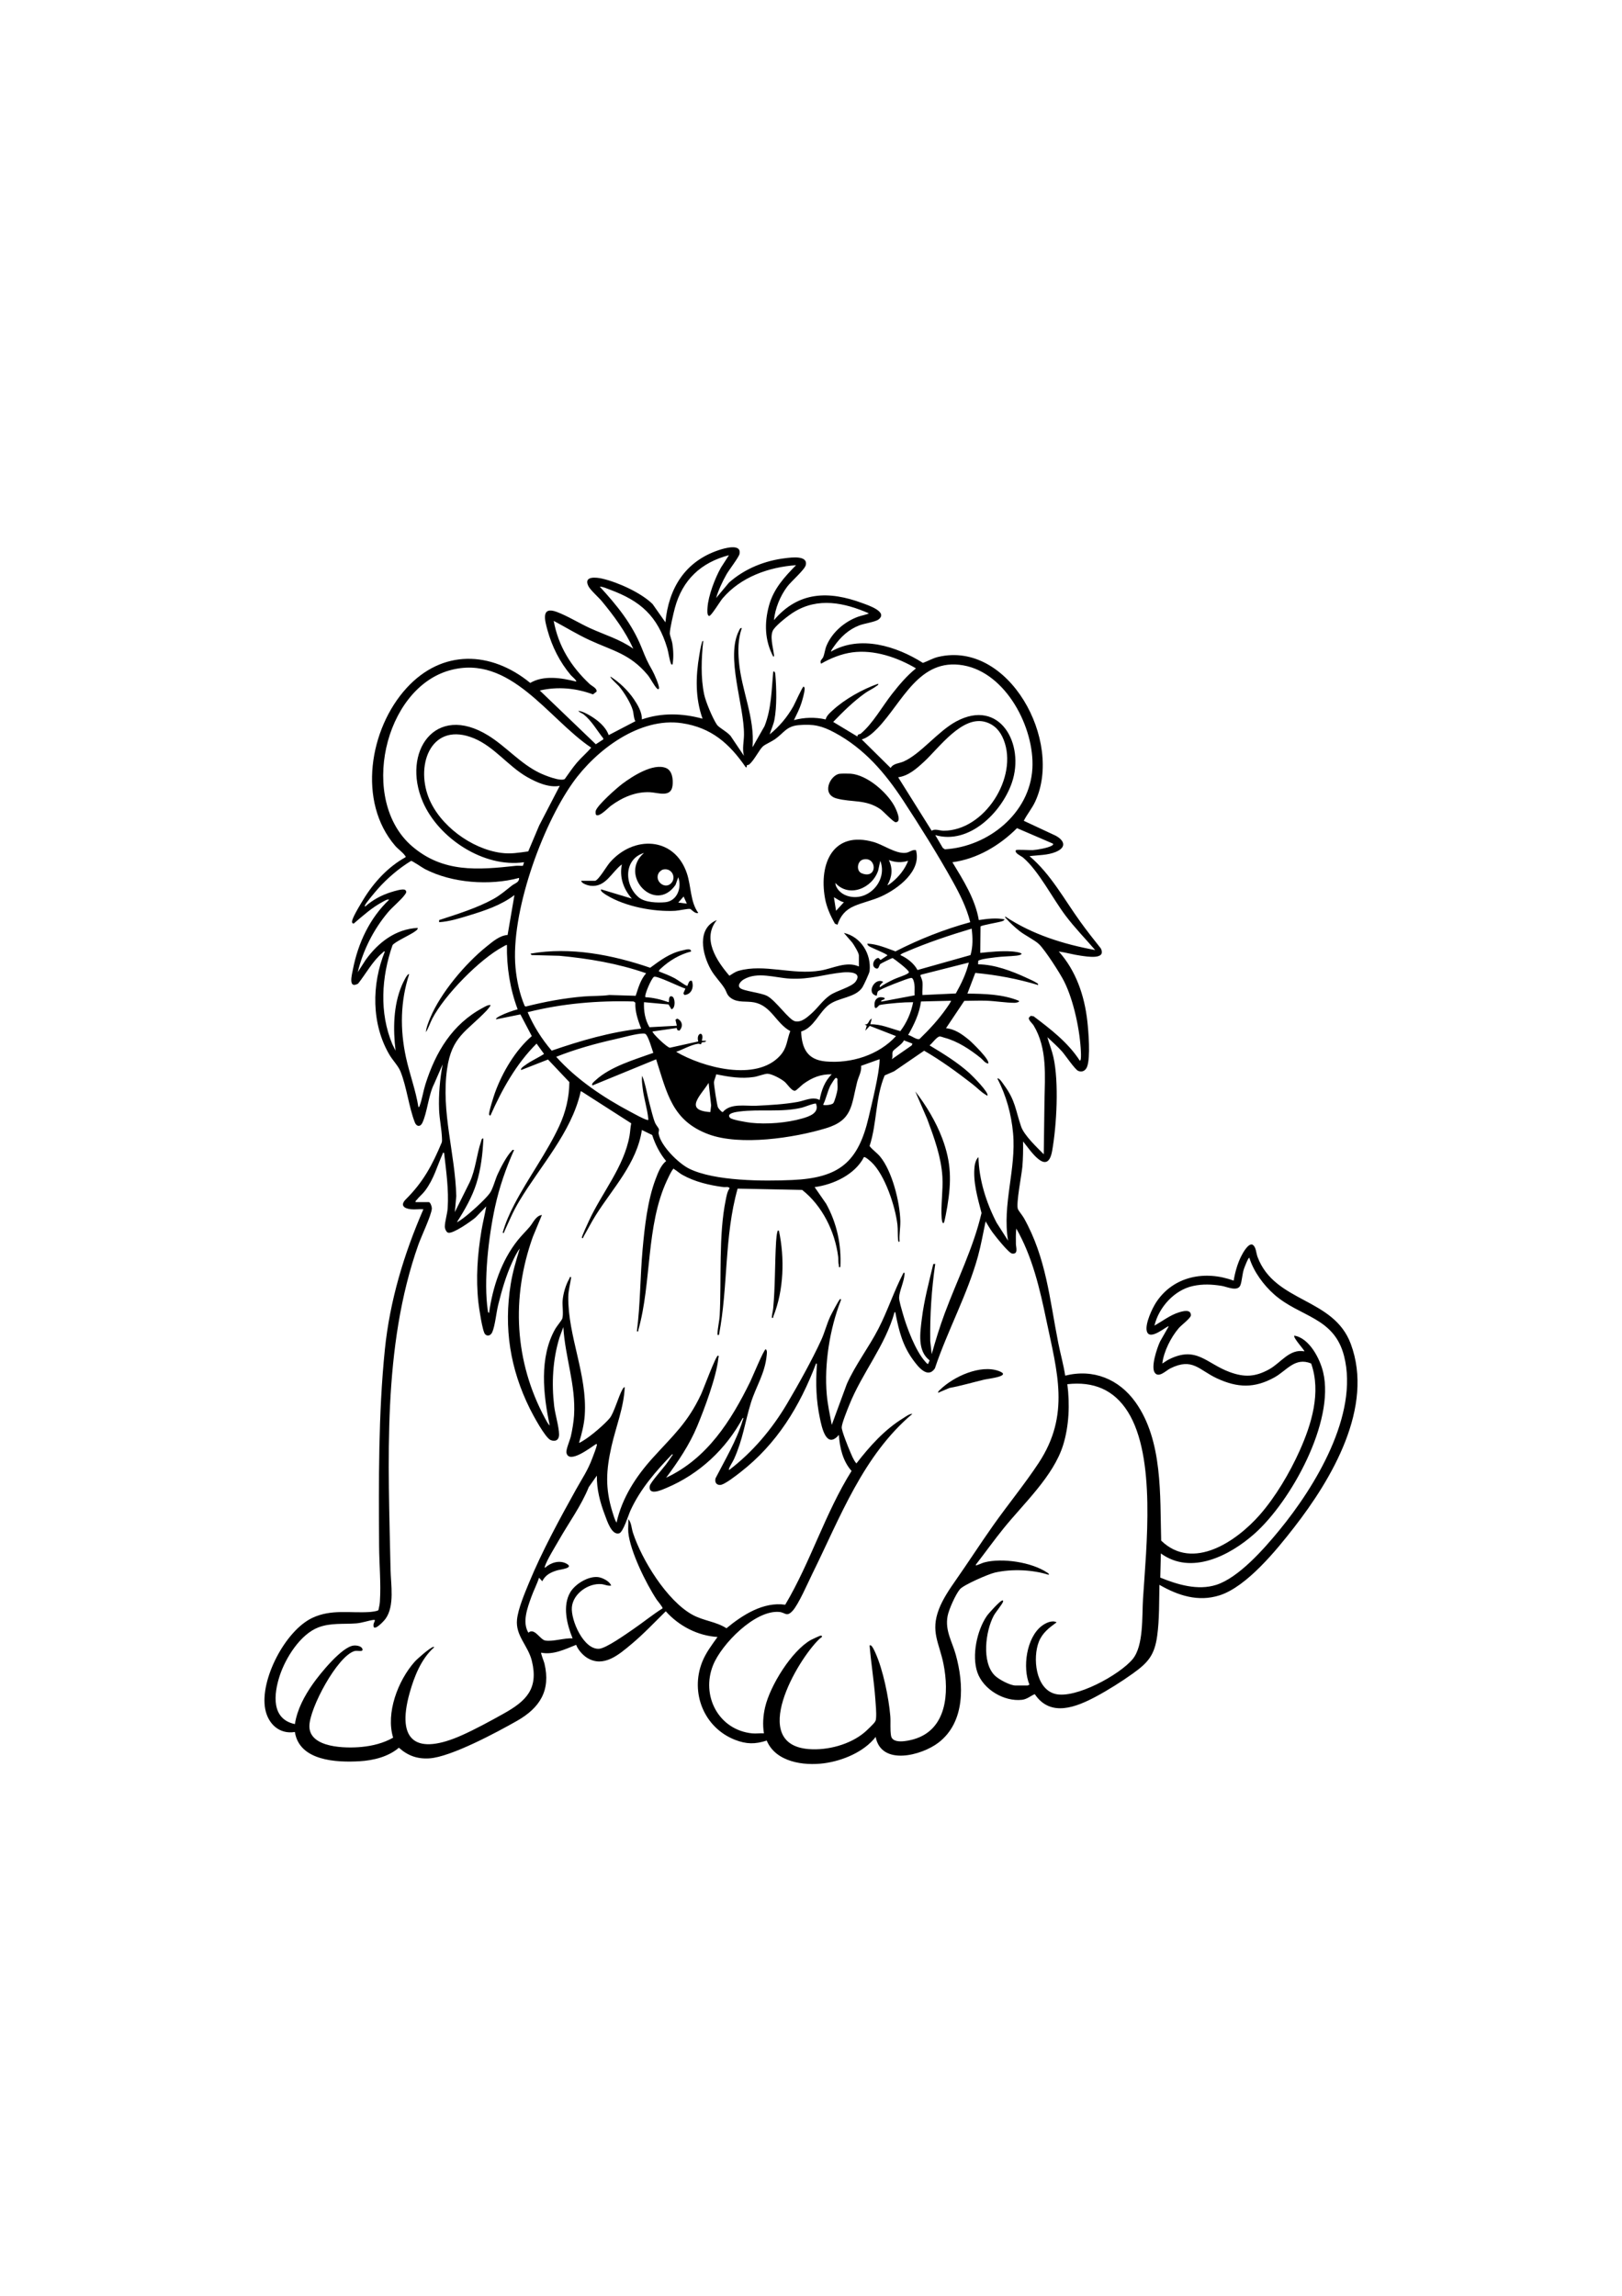 <?xml version="1.0" encoding="utf-8"?>
<!-- Generator: Adobe Illustrator 27.5.0, SVG Export Plug-In . SVG Version: 6.00 Build 0)  -->
<svg xmlns="http://www.w3.org/2000/svg" xmlns:xlink="http://www.w3.org/1999/xlink" viewBox="0 0 2000 2000" width="595" height="842" preserveAspectRatio="xMidYMid meet" data-scaled="true">
<g>
	<path d="M506.682,1075.594c-8.832-0.973-13.54-5.025-6.186-12.347c21.433-21.34,32.583-42.198,44.263-70.162
		c0.384-1.677,0.271-3.36,0.213-5.059c-0.377-11.158-3.129-23.67-3.556-35.19c-0.697-18.789,0.949-37.529,4.429-55.928
		l-10.569,24.187c-6.967,13.576-8.402,35.133-14.502,47.996c-2.516,5.305-7.187,4.7-9.224-0.473
		c-7.388-18.766-10.096-44.15-17.832-63.152c-2.625-6.448-9.587-13.681-13.372-20.077c-22.576-38.147-22.21-87.167-5.793-127.557
		c-1.653-0.386-2.094,0.921-3.083,1.75c-11.91,9.976-20.345,25.762-29.91,37.865c-12.604,6.92-7.671-10.985-6.342-17.78
		c6.29-32.174,20.694-63.033,44.612-85.665c-2.343-0.913-5.793,1.495-7.937,2.626c-13.276,7.009-24.393,17.155-35.738,26.785
		c-2.634-0.232-2.254-2.353-1.695-4.346c1.588-5.663,10.378-20.109,13.854-25.772c12.785-20.835,30.294-39.872,51.764-51.676
		c0.361-1.333-0.356-1.458-0.866-2.201c-2.561-3.729-8.655-8.085-11.908-11.859c-46.82-54.311-31.784-144.442,14.084-194.561
		c43.74-47.795,103.844-45.973,152.427-6.246c16.693-9.801,38.719-6.213,56.637-1.664c1.028-1.248-5.539-6.645-6.606-7.91
		c-13.622-16.155-23.222-35.263-28.828-55.676c-3.289-11.975-8.191-29.681,11.665-22.229c13.201,4.954,27.677,13.955,40.787,19.951
		c17.949,8.209,37.174,13.799,53.402,25.372c-9.681-21.294-23.89-40.571-38.745-58.514c-4.15-5.013-14.129-13.711-16.58-18.629
		c-6.439-12.919,9.781-10.938,17.156-9.235c19.175,4.427,47.955,17.416,61.98,31.327l15.8,22.478
		c4.096-42.31,24.366-75.037,65.574-88.915c6.611-2.227,28.508-8.873,25.791,4.648c-0.814,4.052-13.011,19.772-16.113,25.276
		c-5.031,8.927-9.841,19.236-12.736,29.063l15.823-18.933c19.349-17.245,44.379-27.306,70.102-30.247
		c7.073-0.809,27.582-3.633,24.601,8.697c-1.358,5.617-18.199,20.193-22.873,26.48c-8.821,11.864-14.738,26.532-16.352,41.296
		c30.302-35.715,67.812-36.388,109.36-20.903c6.306,2.35,31.832,10.64,19.608,20.042c-3.926,3.02-17.64,4.95-23.576,7.233
		c-13.423,5.164-23.149,14.33-31.298,25.918c-0.696,0.99-4.28,5.797-3.674,6.44c35.906-20.739,80.707-6.705,113.29,13.964
		c6.304-2.258,12.133-5.806,18.731-7.371c87.165-20.667,154.616,103.962,119.597,178.574c-3.919,8.349-9.948,15.408-13.957,23.44
		l39.319,18.35c11.163,6.111,13.425,14.421,0.284,19.947c-10.264,4.316-21.736,3.869-32.558,5.285
		c26.16,22.064,42.768,53.27,62.655,80.826c8.085,11.203,16.609,22.073,25.244,32.852c7.235,14.537-17.541,9.992-24.839,8.996
		c-9.068-1.238-17.92-3.875-26.973-5.147c21.231,23.686,31.683,54.435,35.203,85.823c1.484,13.231,3.992,44.481-0.223,56.1
		c-1.734,4.78-5.972,7.354-10.991,5.282c-3.991-1.647-15.92-19.377-20.016-23.99c-5.526-6.224-12.048-11.835-18.049-17.593
		c2.305,8.286,5.59,16.201,7.482,24.639c6.911,30.823,4.017,84.081-1.574,115.517c-5.702,32.063-26.881-0.566-35.837-11.638
		c0.104,10.434,0.013,20.847-0.894,31.243c-0.851,9.753-8.032,45.842-5.489,52.155c0.918,2.28,5.683,8.003,7.406,11.079
		c27.583,49.248,31.622,99.804,42.359,153.938c2.672,13.472,6.445,26.729,8.548,40.314c34.583-8.688,66.254,4.227,86.606,32.66
		c33.917,47.382,30.171,115.023,31.729,170.729c39.171,37.928,93.122,0.657,121.544-31.733c19.47-22.189,36.878-51.743,48.997-78.64
		c14.889-33.044,26.95-72.34,14.387-108.005c-20.072-8.183-30.005,8.741-45.334,17.2c-24.67,13.613-45.537,12.849-70.752,1.178
		c-22.451-10.391-29.994-25.923-57.496-12.352c-5.287,2.609-14.283,12.238-19.191,5.416c-5.173-7.19,2.781-30.547,6.431-38.421
		l10.709-18.771c-1.497-1.497-23.945,19.279-27.091,5.532c-2.033-8.885,6.726-27.779,11.767-35.389
		c21.328-32.192,60.352-39.439,95.423-26.484c1.621-9.972,4.67-20.935,9.212-29.968c2.063-4.104,8.473-15.936,13.712-14.551
		c4.846,2.552,4.557,10.091,6.589,15.455c21.4,56.506,93.498,49.651,114.873,106.951c29.092,77.987-23.534,166.79-70.087,226.59
		c-21.431,27.529-58.147,72.785-91.712,83.459c-26.404,8.397-51.03,0.255-74.116-12.947c-0.474,20.542,0.037,42.466-2.762,62.825
		c-3.292,23.95-11.205,32.98-30.062,46.521c-13.384,9.611-30.423,20.338-44.936,28.125c-24.741,13.275-56.603,26.182-75.967-2.743
		c-5.228,2.194-9.452,6.275-15.729,6.995c-22.051,2.53-47.772-12.782-55.052-33.859c-7.098-20.55-0.541-51.647,11.626-69.424
		c2.288-3.343,15.71-18.156,18.793-19.062c1.176-0.346,1.652,0.116,1.291,1.291c-1.109,3.606-9.074,12.742-11.582,17.471
		c-10.015,18.885-15.183,57.301,1.43,73.693c4.844,4.779,18.905,12.282,25.568,12.282h14.964c0.329,0,1.323-1.162,2.207-0.89
		c-8.862-21.159-3.834-58.054,15.035-72.535c4.67-3.584,12.845-7.621,18.405-4.482c-9.098,6.56-17.56,13.008-21.887,23.886
		c-7.82,19.663-4.22,57.954,19.95,64.318c24.896,6.555,79.62-23.423,95.699-42.856c13.743-16.61,11.405-53.108,12.762-74.383
		c4.094-64.217,16.305-174.754-18.666-230.464c-17.234-27.454-42.516-37.637-74.654-34.058c3.188,24.505,2.167,51.563-5.262,75.274
		c-11.91,38.011-48.217,71.46-73.055,102.116c-11.866,14.645-22.82,29.977-34.345,44.883c-0.172,2.245,0.313,0.986,1.526,0.643
		c3.007-0.851,5.881-2.461,9.037-3.289c21.866-5.736,58.201-0.231,77.186,12.587c1.13,0.763,2.403,0.999,2.026,2.807
		c-20.312-6.496-45.758-7.509-66.574-2.755c-7.768,1.774-38.348,15.068-42.942,20.436c-5.307,6.202-13.753,25.083-15.249,33.166
		c-3.313,17.906,5.485,31.041,10.086,47.557c10.193,36.592,11.739,83.073-21.333,108.444c-20.624,15.822-70.409,29.105-77.441-7.021
		c-14.391,18.468-40.626,29.363-63.508,32.44c-25.372,3.412-59.843-1.532-70.815-27.981c-14.303,4.666-25.115,4.557-39.112-0.922
		c-38.228-14.964-55.495-58.003-40.456-95.953c4.482-11.312,11.897-21.04,18.91-30.815c-24.504-1.498-47.565-13.533-63.818-31.682
		c-13.889,13.657-27.304,27.95-42.275,40.453c-15.105,12.615-34.261,29.605-54.728,16.924c-5.273-3.268-11.399-10.082-13.482-16.02
		c-13.527,5.33-28.157,12.714-43.113,9.685c-0.716,0.788,3.456,11.084,3.963,13.193c8.031,33.381-5.629,54.837-33.878,70.887
		c-24.661,14.011-81.251,44.411-107.862,46.184c-14.92,0.994-26.677-3.265-37.712-13.121c-13.089,11.229-31.526,15.7-48.505,16.69
		c-28.624,1.668-74.183-0.433-79.736-36.089c-19.155,3.17-33.055-10.067-36.543-28.158c-6.959-36.088,24.846-97.045,58.272-112.595
		c23.408-10.89,45.917-5.578,70.33-7.132c2.118-0.135,10.231-1.008,10.975-2.445c0.75-3.427,1.562-6.782,1.792-10.316
		c1.474-22.667-0.828-46.076-0.962-68.657c-0.472-79.784-0.992-162.831,7.092-242.104c6.147-60.282,23.484-117.704,47.526-172.978
		C517.146,1075.205,511.524,1076.127,506.682,1075.594z M981.579,281.613c-33.87,2.371-68.221,14.607-90.64,40.949
		c-2.903,3.411-13.895,21.55-16.312,21.577c-3.199,0.036-2.37-7.95-2.234-10.194c0.886-14.564,9.368-36.688,16.608-49.411
		l9.825-15.253c-34.506,9.014-57.291,30.418-66.64,64.949c-1.653,6.106-6.351,26.132-6.281,31.456
		c0.034,2.614,2.611,8.974,3.151,12.546c1.279,8.467,1.687,17.251,0.234,25.732c-1.795,0.233-1.44,0.148-1.973-1.105
		c-1.893-4.446-2.959-13.616-4.626-19.142c-11.872-39.346-32.77-57.998-70.638-71.964c-4.065-1.499-8.182-3.552-12.543-3.732
		c21.408,23.374,39.746,45.732,51.712,75.475c5.016,12.467,6.568,16.415,13.255,28.116c2.011,3.518,8.718,18.569,8.096,21.818
		c-0.197,1.029-1.125,1.46-2.216,0.473c-3.624-3.281-8.086-12.603-11.897-17.154c-21.686-25.893-42.871-29.569-71.59-42.843
		c-15.18-7.016-29.395-15.816-44.129-23.651c5.714,31.252,21.523,56.501,44.434,77.921c2.527,2.363,9.337,5.198,8.387,9.333
		l-4.417,3.353c-21.203-7.822-43.474-9.841-65.573-4.778l69.083,66.254l9.25-5.969l-0.029-1.26
		c-7.845-9.82-14.238-21.523-24.173-29.532c-1.978-1.595-5.223-2.3-6.597-4.393c4.69,0.429,10.55,3.557,14.669,6.004
		c9.186,5.458,19.174,13.557,22.758,23.919l32.884-17.146c-2.248-4.178-1.915-9.074-3.155-13.487
		c-2.549-9.072-10.928-22.376-17.011-29.642c-1.275-1.523-11.608-10.716-10.528-11.909c11.012,6.943,21.579,17.098,28.876,27.891
		c4.8,7.1,10.151,16.101,9.851,24.92c24.528-8.431,49.969-7.674,74.812-0.881c-9.062-25.506-8.524-51.945-3.977-78.359
		c0.753-4.373,1.674-10.56,2.973-14.632c0.373-1.169,0.3-2.679,1.88-2.953c-2.292,21.168-3.312,45.228,1.151,66.197
		c1.924,9.039,10.523,29.571,15.688,37.127c2.896,4.236,14.792,9.736,17.952,15.497l15.383,22.894
		c-2.342-8.524-0.032-17.581,0.051-25.921c0.364-36.467-22.946-96.072-6.093-128.448c0.75-1.441,1.285-3.509,3.406-3.187
		c-4.716,13.793-4.807,27.406-3.508,41.798c3.217,35.633,19.814,68.806,16.725,105.195l14.83-26.088
		c8.445-21.261,8.65-44.674,10.693-67.211c2.306-0.699,2.503,2.322,2.64,3.949c1.384,16.458,1.908,39.103-1.124,55.225
		c-1.184,6.294-4.07,12.206-5.913,18.285c11.926-9.701,21.594-21.192,29.19-34.619c1.844-3.259,11.199-24.302,12.613-24.34
		c1.638,1.117,1.364,2.123,1.247,3.825c-0.3,4.373-2.508,12.037-3.88,16.412c-2.302,7.342-5.916,14.23-9.246,21.114
		c12.583-3.456,26.411-3.83,39.108-0.836c1.19-4.649,4.98-7.886,8.408-11.056c15.162-14.021,36.953-26.116,56.344-32.993
		c0.397,1.821-0.939,2.003-1.998,2.835c-3.857,3.028-9.749,5.642-14.119,8.768c-14.54,10.4-26.943,22.695-39.327,35.499
		l29.836,17.975c0.228-3.395,2.943-2.53,4.047-3.437c14.576-11.978,26.929-34.083,38.822-49.229
		c8.858-11.281,18.172-22.276,29.38-31.34c-22.996-13.551-51.673-23.362-78.657-19.697c-13.23,1.797-26.963,7.283-38.389,13.974
		c-2.076-4.128,1.444-5.222,2.697-8.293c1.681-4.119,2.145-9.594,4.178-14.308c7.046-16.341,22.117-29.256,38.672-35.27
		c4.495-1.633,9.198-2.18,13.415-4.19c-30.223-13.266-62.609-20.013-92.348-1.682c-6.85,4.223-20.701,15.087-25.197,21.456
		c-5.188,7.35-0.557,22.082,0.372,30.515c0.106,0.965,0.789,3.175-0.765,2.963c-10.537-19.954-11.11-41.32-5.222-62.861
		C953.817,310.86,967.066,296.359,981.579,281.613z M1153.234,614.344l9.273,15.8l2.539,1.732
		c53.376-3.156,104.886-44.31,107.934-99.803c2.74-49.884-32.307-117.727-85.22-126.995c-54.807-9.6-75.012,45.873-105.809,77.687
		c-5.042,5.208-12.437,11.867-19.388,13.628l35.645,35.219c3.18-5.696,10.337-5.53,15.861-7.927
		c20.989-9.11,42.237-37.202,64.977-49.456c53.861-29.023,85.037,28.063,68.609,75.651
		C1235.039,586.427,1194.941,626.531,1153.234,614.344z M646.199,647.796c-49.713,7.186-105.536-29.536-124.868-74.513
		c-26.252-61.078,15.004-122.388,80.784-81.664c22.127,13.699,39.354,34.503,63.138,46.014c5.891,2.851,25.57,10.934,31.119,7.603
		c4.875-6.773,9.573-13.866,14.993-20.218c5.547-6.501,12.149-11.925,17.581-18.479c-52.933-35.4-99.917-116.035-174.481-95.289
		c-81.16,22.582-112.026,160.253-46.475,216.746c38.34,33.042,81.461,29.302,128.101,24.206c2.81-0.307,5.845,0.168,8.686,0.041
		L646.199,647.796z M1148.841,609.058c3.516-2.947,10.26-0.087,14.605-0.086c50.539,0.013,92.338-66.045,74.16-112.019
		c-4.191-10.601-10.914-18.475-22.073-21.939c-28.784-8.934-57.587,31.74-75.925,48.683c-9.121,8.428-19.308,17.64-32.149,19.352
		L1148.841,609.058z M1059.042,776.307v-13.644c0-3.085-5.992-12.822-8.071-15.696l-10.41-12.027
		c21.04,4.661,34.016,26.007,31.687,47.091c-0.279,2.528-7.287,17.587-8.952,20.097c-8.484,12.791-29.253,12.312-41.149,21.349
		c-12.546,9.532-18.432,28.197-34.309,33.022c0.865,20.96,7.771,34.863,30.285,36.868c31.377,2.794,65.339-7.772,86.687-31.239
		l-32.321-12.597l-5.517,6l1.752-6.142l-2.641-1.771c5.413,1.084,4.548-5.288,8.794-7.05l-1.748,7.037
		c12.891-0.426,24.842,5.084,37.007,8.39c7.934-10.37,13.372-22.851,15.801-35.669c-6.56,0.014-13.267,0.292-19.797,0.881
		c-4.494,0.405-18.485,1.622-21.868,2.779c-1.086,0.371-6.278,8.807-5.932-1.479c0.239-7.115,5.957-9.918,12.391-7.459
		c0.58,2.279-1.405,1.914-2.956,2.73c-0.877,0.461-2.672,1.906-0.155,1.638l40.133-7.528c-0.289-4.577,0.335-9.226-0.279-13.787
		c-0.278-2.068-1.374-7.62-3.658-7.678c-2.682-0.068-13.231,4.246-16.579,5.474c-3.901,1.431-23.529,9.038-24.823,11.264
		c-0.789,1.357-0.892,3.663-1.378,5.235c-13.661-2.57-2.402-23.275,7.915-17.162c-0.013,0.546-5.694,4.502-3.948,6.597
		c5.248-3.741,11.057-6.769,16.854-9.554c4.583-2.202,13.84-4.9,17.371-7.275c0.764-0.514,1.65-0.872,1.391-2.034
		c-0.605-2.716-16.529-14.964-19.922-17.038c-0.836-0.121-14.31,6.469-15.214,7.328c-1.896,1.802-1.598,7.781-6.435,4.861
		c-4.979-3.006-1.339-12.009,4.157-12.361l2.541,2.535l8.487-5.629c-0.03-1.69-19.681-9.336-22.287-11.144
		c-1.212-0.841-2.639-1.621-2.338-3.375c12.092,0.528,23.337,5.489,34.556,9.531c29.378-15.013,60.325-27.254,92.201-35.953
		c-4.482-17.987-12.906-34.658-21.86-50.756c-17.943-32.258-40.238-67.852-60.523-98.803
		c-22.532-34.378-48.099-64.403-84.851-84.158c-15.716-8.448-26.207-10.834-44.458-9.21c-15.102,1.343-17.971,9.545-29.225,17.428
		c-4.027,2.821-11.588,6.118-14.419,8.467c-4.639,3.849-10.401,16.524-17.108,22.536c-0.782,0.701-2.429,0.563-2.903,1.081
		c-0.704,0.769,0.732,2.95-1.486,2.403c-20.104-29.24-42.412-48.893-78.61-54.313c-52.12-7.804-106.107,33.09-134.699,73.408
		c-38.585,54.409-76.728,161.211-70.578,227.817c1.499,16.239,5.072,32.431,11.346,47.444l1.373,0.592
		c23.363-5.903,47.271-10.366,71.347-12.373c10.532-0.878,21.227-0.352,31.646-1.804l32.467,0.957
		c3.234-9.78,5.921-19.817,12.898-27.773c-34.435-12.041-70.628-18.151-106.955-21.553l-34.337-0.887l-1.301-1.749
		c49.202-8.681,100.917,1.448,147.601,17.399c12.383-9.115,24.369-18.197,39.881-21.383c3.208-0.659,10.369-3.342,10.569,1.317
		c-13.831,3.57-26.535,11.01-36.979,20.688c-0.707,0.655-3.413,2.91-2.627,3.96c6.507,2.469,13.226,5.099,19.381,8.357
		c3.273,1.732,12.603,8.605,14.633,9.155c1.704,0.461,0.958-0.238,1.394-1.02c1.286-2.306,1.461-5.707,5.069-5.032
		c2.975,7.763-0.273,16.898-9.121,17.536l-1.306-1.98l2.517-5.865c-5.459-1.5-35.45-16.334-38.72-14.586
		c-3.26,1.742-12.429,23.336-10.58,25.137c9.791,0.519,19.402,2.97,28.602,6.174c1.079,0.014-0.911-8.843,4.244-7.073
		c3.901,1.34,4.657,14.503-0.722,15.812l-3.633-5.987l-30.247-2.769c-0.463,10.597,1.253,21.684,6.754,30.86l33.74-1.817
		l-1.684-7.359l2.13-1.466c6.403,2.858,7.69,9.892,2.576,14.937l-2.545-0.895l-0.597-2.433l-29.807,4.275
		c-1.485,1.216,17.943,20.009,21.406,20.045l34.934-7.734c-3.146-10.921,8.024-13.793,4.401-0.883l5.278,0.015
		c-0.549,2.41-3.712,1.184-5.292,2.218c-0.659,0.432-0.68,1.818-1.015,2.069c-0.463,0.347-2.307-0.752-3.589-0.579
		c-8.724,1.179-18.67,7.14-27.071,9.923c32.763,19.25,98.747,37.156,128.082,4.854c8.986-9.895,8.195-18.754,12.653-30.395
		c-17.607-9.556-23.296-31.28-44.578-35.406c-9.562-1.854-19.921,0.739-28.325-5.124c-5.575-3.89-5.148-7.353-8.119-12.127
		c-4.671-7.503-11.963-14.462-16.735-22.877c-10.799-19.042-17.995-50.822,7.193-61.32c-18.622,22.825-0.286,50.221,15.498,68.617
		c3.661-2.253,7.169-4.876,11.4-6.078c31.703-9.004,66.309,5.51,100.922-0.307C1027.205,778.725,1043.662,769.418,1059.042,776.307z
		 M690.206,553.603c-13.323,2.682-29.055-4.401-40.5-10.987c-23.102-13.294-40.27-37.184-65.153-47.519
		c-51.633-21.445-72.499,30.692-56.097,72.822c13.411,34.447,52.893,63.399,89.244,68.322c12.152,1.646,21.7-0.181,33.645-1.798
		l13.467-31.861L690.206,553.603z M1298.469,624.916l-44.463-19.136c-21.364,21.414-49.345,38.029-79.65,42.019
		c13.489,22.284,28.056,45.136,32.571,71.296c10.41-1.542,21.286-2.978,31.686-0.874c-0.377,1.513-2.034,1.953-3.312,2.397
		c-3.918,1.361-25.078,4.776-26.257,6.35l-0.36,32.617c12.922-1.323,26.16-2.712,39.21-1.799c2.07,0.145,11.78,1.211,11.829,3.117
		c-1.521,1.498-4.652,1.87-6.698,2.088c-8.341,0.889-16.936,0.905-25.302,1.986c-4.692,0.607-15.631,1.798-19.484,3.403
		c-0.839,0.349-1.809,0.275-2.078,1.442l-0.121,3.845c20.203,0.098,41.953,8.368,60.177,16.849
		c3.338,1.553,8.886,3.942,11.738,5.867c1.131,0.763,2.404,0.998,2.025,2.807c-25.134-7.668-51.213-12.476-77.41-14.933
		l-9.726,25.496c21.248,0.21,43.474,0.773,63.371,8.821c1.804,1.863-4.534,2.541-4.933,2.54c-11.269-0.035-23.731-2.214-35.079-2.59
		c-9.026-0.299-18.149,0.166-27.179,0.182l-22.586,33.75c11.116,0.961,20.282,7.656,28.579,14.542
		c3.458,2.87,26.732,25.335,23.346,29.02c-4.003-0.715-6.383-4.707-9.262-7.014c-13.066-10.467-28.266-20.573-44.639-24.901
		c-1.594-0.421-4.237-1.5-5.633-1.506c-3.558-0.016-9.445,8.664-12.638,10.983c17.036,10.257,34.464,20.932,49.303,34.313
		c3.385,3.052,24.649,24.336,21.985,27.74c-7.001-3.647-12.377-9.634-18.568-14.433c-18.986-14.717-38.561-29.019-59.391-41.056
		l-37.074,25.392l-11.635,5.09c-11.555,27.793-9.328,58.683-18.583,87.044c3.471,4.622,8.921,8.173,12.791,12.774
		c14.996,17.824,24.654,56.555,25.119,79.632c0.169,8.401-1.567,16.703-0.927,25.125c-1.105,1.454-1.601-0.086-1.757-1.3
		c-0.743-5.78-0.164-13.241-0.888-19.371c-2.661-22.517-15.39-61.384-32.097-77.055c-1.433-1.345-7.822-7.088-9.226-6.106
		c-10.979,21.464-37.695,33.861-60.773,36.943l14.231,20.531c13.172,23.893,19.029,50.712,17.45,78.049
		c-2.66,0.434-1.405-0.664-1.776-2.137c-1.003-3.978-0.412-7.006-0.868-10.615c-3.912-30.998-19.685-62.957-44.398-82.359
		l-79.592-1.598c-16.621,58.59-11.549,120.732-23.009,180.341c-1.658,0.072-1.808,0.416-1.79-1.34
		c0.071-6.87,2.344-15.627,2.71-22.834c2.278-44.803-1.498-98.867,7.427-142.216c1.03-5.003,1.801-10.254,4.839-14.511
		c-1.776-2.304-4.904-0.988-7.454-1.322c-17.576-2.298-35.36-6.431-50.89-15.129c-3.432-1.922-6.63-4.904-9.87-6.869
		c-0.937-0.568-0.547-1.443-1.723,0.017c-2.415,2.998-5.64,10.023-7.379,13.749c-25.977,55.652-18.795,126.098-35.217,184.009
		c-0.421,1.483,0.657,2.459-1.874,2.036c4.338-33.383,4.012-67.232,7.042-100.78c2.539-28.108,6.069-60.576,16.062-86.928
		c2.928-7.72,6.429-17.091,12.968-22.224c-7.832-9.386-13.436-20.498-17.188-32.097l-12.718-6.198
		c-6.108,40.904-35.576,71.369-56.711,104.825c-5.455,8.634-9.938,17.573-15.049,26.357c-0.289,0.497-0.83,3.374-2.187,1.731
		c-0.718-0.87,7.519-18.389,8.643-20.836c16.043-34.906,43.277-66.482,50.073-104.852c0.905-5.11,1.015-10.377,2.093-15.465
		l-61.265-39.286c-1.942-0.273-1.045,0.266-1.29,1.317c-11.566,49.595-49.046,90.001-75.206,133.429
		c-8.224,13.652-12.123,23.74-18.593,37.784c-0.611,1.325,0.125,2.176-2.167,1.745c3.41-12.326,8.615-23.93,14.505-35.22
		c16.691-31.993,40.256-63.977,55.19-96.214c8.032-17.337,12.348-35.155,12.566-54.336l-26.341-27.85l-33.025,12.93
		c-1.552-1.977,3.819-5.113,4.996-5.998c7.176-5.396,15.666-8.896,23.147-13.805l-9.226-12.75
		c-25.078,24.993-42.513,56.331-56.772,88.464c-0.497,0.82-1.686-0.634-1.756-0.929c-0.665-2.796,5.779-22.962,7.255-27.03
		c9.054-24.961,25.161-52.42,45.391-69.751l-14.051-26.73l-29.798,6.027c-1.534-1.174,4.308-3.97,4.944-4.294
		c6.388-3.254,14.583-6.123,21.461-8.032c-9.463-25.206-13.673-52.244-13.21-79.211c-0.57-0.632-3.768,1.47-4.652,1.941
		c-28.947,15.439-72.162,59.632-87.348,88.703c-2.865,5.484-4.63,11.595-7.909,16.739c0.305-5.339,3.095-12.289,5.298-17.589
		c12.845-30.897,43.482-67.15,69.549-88.016c7.409-5.93,16.108-13.628,25.876-14.178l8.437-49.218
		c-15.988,12.265-36.068,19.029-55.226,24.877c-12.256,3.741-24.805,7.755-37.649,8.564l0.006-2.618
		c21.882-7.117,46.757-14.842,66.916-25.967c8.585-4.738,15.314-10.712,22.947-16.665c3.586-2.797,9.027-3.686,8.715-9.321
		c-36.238,9.719-82.671,6.465-116.203-10.985c-2.879-1.498-15.609-10.233-16.943-10.034c-14.858,9.076-29.111,21.222-40.708,34.211
		c-3.069,3.437-14.946,17.481-16.262,20.713c-0.165,0.405-0.23,1.441,0.426,1.301c9.106-8.056,20.06-14.018,31.678-17.616
		c3.672-1.137,14.94-4.799,17.697-2.697c2.263,2.045,0.918,3.771-0.524,5.793c-4.79,6.713-15.132,14.883-21.095,22.031
		c-17.699,21.218-30.516,46.59-36.986,73.472l9.837-15.237c15.408-21.35,36.832-37.977,64.091-39.33
		c0.232,2.018-1.868,3.177-3.229,4.244c-5.14,4.026-25.634,13.162-27.844,17.12c-13.678,39.214-16.45,83.216-0.159,122.101
		l3.94,7.93c-3.194-26.498-2.843-55.821,7.779-80.692c0.53-1.242,6.966-15.651,8.951-13.487
		c-10.841,33.344-11.348,67.941-3.966,102.115c4.464,20.665,12.092,40.665,15.423,61.608c1.339-0.134,1.354-1.313,1.704-2.248
		c2.802-7.49,4.317-17.658,6.855-25.714c12.536-39.794,33.125-74.343,70.944-94.544c2.895-1.547,5.959-3.591,9.389-3.365
		c0.656,0.565-4.052,6.043-4.705,6.729c-24.95,26.205-43.095,31.665-48.861,72.174c-7.546,53.017,9.965,103.947,11.355,156.596
		l-1.788,19.766l18.273-36.73c7.393-15.631,8.559-34.357,14.059-50.212c0.568-1.639,0.596-4.371,2.865-3.715
		c-0.794,18.367-3.014,37.635-8.566,55.244c-5.34,16.937-14.516,32.873-23.999,47.733c0.522,0.493,6.846-4.167,7.847-4.908
		c8.322-6.157,26.776-22.674,32.641-30.738c3.763-5.173,6.595-16.544,9.531-23.038c3.728-8.242,11.292-22.819,17.493-29.128
		c1.037-1.055,0.666-1.481,2.905-1.08c-10.157,22.755-18.183,45.825-23.49,70.249c-7.938,36.537-14.369,91.298-8.853,128.029
		c0.116,0.773,0.384,2.651,1.529,2.411c4.477-31.776,15.089-63.975,35.244-89.317c4.619-5.808,10.115-11.083,14.922-16.767
		c4.285-5.067,7.406-13.482,14.977-14.503l-11.219,27.063c-26.798,74.781-22.67,153.757,15.166,223.823
		c1.528,2.83,3.44,6.583,5.732,8.784c-8.098-38.062-13.261-84.281,6.9-119.425c1.767-3.081,7.881-10.357,8.563-12.563
		c1.56-5.045-0.053-15.702,0.354-21.652c0.604-8.836,3.885-20.084,8.41-27.714c0.67-1.13-0.162-2.221,2.184-1.734
		c-0.953,7.709-3.512,16.451-3.59,24.202c-0.489,49.028,23.666,96.135,20.31,146.113c-0.763,11.359-3.745,23.07-7.033,33.89
		c0.567,0.477,5.071-2.531,6.089-3.145c8.609-5.196,25.438-19.511,31.775-27.202c5.242-6.362,10.784-26.839,15.654-35.4
		c0.647-1.137,1.474-2.519,2.809-2.904c-0.915,24.849-10.844,48.865-16.288,73.049c-6.669,29.625-7.93,51.372,1.098,80.79
		c1.355,4.415,2.769,9.413,5.08,13.405c6.887-30.892,23.957-57.008,44.876-80.111c24.889-27.486,42.804-42.962,59.305-78.015
		c2.748-5.837,18.208-47.617,20.81-47.832c1.764-0.146,0.615,2.586,0.558,3.164c-2.214,22.547-17.113,62.347-26.113,83.936
		c-9.563,22.939-23.525,43.554-38.263,63.398c50.607-23.706,80.001-70.075,103.745-118.511c2.389-4.874,16.834-39.887,19.051-39.908
		c2.077,1.687,1.427,4.964,1.209,7.361c-2.06,22.68-13.392,38.821-19.52,58.816c-7.558,24.661-9.555,44.116-20.706,69.08
		c-1.609,3.601-5.292,8.959-6.304,12.185c-0.18,0.575-0.18,1.484,0.422,1.297c28.758-21.85,52.601-50.221,71.018-81.266
		c13.672-23.047,31.432-54.892,42.432-79.044c4.194-9.208,6.63-19.282,10.957-28.654c1.294-2.802,10.75-20.756,12.051-21.403
		c1.51-0.752,1.426,0.552,0.933,1.816c-13.575,34.743-20.49,78.426-17.222,115.684c1.105,12.595,3.864,25.027,6.165,37.412
		l18.6-50.485c10.779-24.053,27.063-44.961,39.065-68.326c11.484-22.356,19.142-46.484,30.803-68.67
		c1.95-0.351,1.303,0.772,1.214,2.089c-0.618,9.119-6.351,20.464-6.641,28.4c-0.14,3.839,3.137,14.665,4.345,18.988
		c4.885,17.481,15.773,46.717,27.944,60.081c0.675,0.741,2.574,3.312,3.5,2.681l1.828-4.291
		c-15.356-11.669-11.694-34.128-9.63-51.054c2.803-22.987,8.802-45.277,14.15-67.713l2.422-0.205
		c-4.561,31.447-6.619,63.295-6.17,95.118l1.787,16.243c4.777-16.951,9.938-33.879,16.075-50.389
		c15.285-41.119,35.249-80.486,45.375-123.668c-4.744-18.357-10.755-38.586-8.53-57.79c0.422-3.64,1.91-8.651,4.751-11.093
		c0.605,27.835,9.591,56.101,22.291,80.69l14.226,22.292c-7.464-44.418,10.217-88.091,6.161-132.465
		c-2.145-23.469-8.441-46.547-19.356-67.34c2.061-1.636,7.119,6.455,8.266,8.01c14.046,19.046,13.962,30.499,21.028,51.153
		c3.68,10.757,19.762,25.953,27.914,34.135c0.217-21.574,0.495-43.154,0.853-64.735c0.521-31.455,3.759-65.732-13.321-93.997
		c-1.677-2.775-6.719-6.67-5.885-9.649l2.27-2.261l3.538,0.537c21.062,15.916,42.49,32.314,57.006,54.775
		c1.846,0.079,1.421-8.445,1.357-10.142c-0.991-26.487-8.789-63.885-20.683-87.589c-5.098-10.159-23.153-38.193-30.817-45.765
		c-5.216-5.153-17.738-11.109-24.653-16.719c-4.848-3.933-11.467-9.767-15.432-14.497c-0.829-0.989-2.136-1.431-1.75-3.083
		c33.359,22.216,71.699,34.107,110.903,41.363c-12.156-14.06-25.165-27.429-36.439-42.335
		c-15.993-21.144-33.141-55.238-52.456-71.66c-2.295-1.951-11.193-5.629-8.733-9.152c0.699-1.001,17.371,0.171,20.643-0.045
		c5.532-0.364,19.003-2.658,23.523-5.525C1298.034,626.645,1298.805,626.537,1298.469,624.916z M1198.117,729.655
		c-27.224,8.143-54.879,17.336-80.95,28.635c-2.243,0.972-5.637,1.969-7.068,3.922c8.27,3.642,16.99,10.288,21.198,18.463
		l65.366-18.408C1199.835,751.735,1199.44,740.447,1198.117,729.655z M1137.385,795.233c0.598,5.073-0.436,11.093,0,16.285
		l41.193-1.947c6.706-12.036,12.866-24.549,16.032-38.096l-58.997,14.952l-0.82,0.871
		C1135.696,789.375,1137.137,793.135,1137.385,795.233z M1039.494,783.607c-23.1,2.157-40.166,8.951-65.388,7.656
		c-18.542-0.952-40.04-9.034-57.098,1.017c-3.235,1.906-8.215,6.935-4.578,10.49c3.916,3.828,25.484,5.735,33.346,9.781
		c10.869,5.594,26.996,29.768,34.683,31.332c7.745,1.576,14.598-4.71,20.022-9.502c8.124-7.177,14.006-16.515,23.059-22.714
		c8.47-5.799,26.68-9.993,31.573-16.838C1063.411,783.223,1046.996,782.906,1039.494,783.607z M1172.59,818.564l-36.96,0.881
		c-1.891,14.707-8.537,28.626-15.852,41.351c3.723,0.414,10.599,6.436,14.051,4.887c12.134-11.682,23.652-24.216,33.321-38.045
		C1167.91,826.552,1173.214,819.106,1172.59,818.564z M790.562,852.885c-3.875-10.3-7.651-20.707-7.162-32.003l-2.077-1.444
		c-44.012-1.267-88.081,2.486-130.719,13.217c7.326,17.16,17.522,33.285,29.654,47.408
		C716.044,867.725,752.731,857.026,790.562,852.885z M805.532,882.808c-1.493-4.3-6.364-21.447-9.69-23.307
		c-1.033-0.578-1.938-0.526-3.061-0.528c-7.471-0.012-24.812,4.834-33.038,6.668c-25.052,5.585-50.192,12.551-73.912,22.018
		c25.135,28.078,58.265,50.2,91.51,67.798c4.694,2.485,16.352,9.088,20.811,10.011c1.849,0.383,1.262-0.716,1.138-2.022
		c-1.074-11.389-5.458-24.941-6.854-37.169c-0.568-4.979-1.448-10.377-0.557-15.288c4.351,11.287,6.111,23.782,9.316,35.577
		c1.804,6.64,4.058,16.415,6.549,22.499c1.05,2.565,4.262,6.126,4.663,7.729c0.505,2.018-0.628,3.56-0.315,5.503
		c2.391,14.839,24.447,36.748,37.73,43.279c31.525,15.501,91.728,15.517,126.951,13.963c57.871-2.554,81.383-21.787,94.317-77.332
		c3.994-17.154,13.203-54.08,13.493-70.145c0.012-0.658,0.214-1.531-0.449-1.315l-22.341,8.03
		c0.752,7.375-3.199,13.138-4.957,20.128c-7.218,28.7-5.588,46.845-38.29,56.778c-39.627,12.036-105.788,21.941-144.816,7.5
		c-45.167-16.713-51.23-50.848-64.691-92.444l-78.34,32.145c-2.414-1.493,2.588-5.331,3.513-6.188
		C752.644,899.621,782.35,891.187,805.532,882.808z M1125.059,871.387l-10.56-4.04c-1.457,4.711-12.333,10.837-13.627,13.729
		c-1.296,2.897,0.494,6.694-1.338,9.656l24.671-17.132L1125.059,871.387z M1025.592,909.234
		c-13.753-0.277-24.269,4.08-35.139,11.946c-2.091,1.513-8.48,8.135-10.226,8.316c-4.139,0.429-9.335-8.175-12.72-11.04
		c-4.318-3.654-15.381-9.616-20.928-9.915c-3.299-0.178-12.314,3.297-16.734,3.965c-16.13,2.44-31.047-0.12-46.815-3.262
		c-0.301,3.193-2.639,7.062-2.691,10.088c-0.057,3.374,3.697,27.474,4.836,30.4c0.606,1.558,4.624,6.336,6.057,6.083
		c9.534-11.44,27.948-7.154,41.529-7.822c16.871-0.831,34.068-1.724,50.758-4.698c8.732-1.556,18.687-7.047,27.097-2.383
		C1012.821,929.066,1016.821,917.772,1025.592,909.234z M1032.634,928.151c0.443-4.173-0.321-8.944,0-13.204
		c-0.86-0.86-1.189-1.853-2.657-0.899c-0.835,0.542-5.268,7.568-5.986,8.981c-3.776,7.426-5.249,16.099-8.973,23.597
		c-0.01,1.147,10.02,0.738,12.378-1.706C1029.14,943.112,1032.336,930.96,1032.634,928.151z M875.881,955.807l0.994-8.316
		l-3.123-27.698C864.371,935.125,842.454,953.634,875.881,955.807z M1006.14,945.395c-1.473-1.012-14.398,4.237-17.337,4.944
		c-25.141,6.044-51.942,1.529-77.09,4.773c-3.384,0.437-16.84,2.055-11.519,7.773c2.356,2.532,21.141,5.588,25.603,6.085
		c19.454,2.167,44.347,0.169,63.195-5.239C997.791,961.205,1010.694,957.023,1006.14,945.395z M512.404,1066.791h16.285
		c2.019,0,3.954,5.879,3.781,8.11c-0.644,8.304-13.014,34.238-16.561,44.248c-44.748,126.276-37.041,268.165-34.35,400.569
		c0.379,18.637,5.185,44.885-6.144,60.682c-2.297,3.203-16.581,18.452-14.767,6.393c0.229-1.524,3.133-5.391,0.301-5.03
		c-7.062,0.9-14.276,3.796-22.054,4.369c-15.507,1.142-31.134-0.837-46.193,4.862c-22.364,8.462-40.608,37.719-47.784,59.607
		c-7.384,22.523-10.821,53.474,18.715,59.658c2.788-18.177,11.768-34.731,22.179-49.573c8.496-12.112,35.763-46.011,50.454-47.264
		c3.393-0.289,9.536,0.547,10.641,4.345c1.204,4.135-6.164,1.329-9.96,2.516c-21.188,6.62-55.301,70.319-55.454,92.419
		c-0.19,27.341,45.499,27.558,64.443,25.713c13.424-1.308,27.105-4.696,38.804-11.427c-9.247-30.436,6.005-70.267,26.335-93.322
		c3.561-4.038,18.396-17.004,22.913-18.463c0.446-0.144,1.438-0.239,1.3,0.424c-15.901,14.064-24.514,35.977-30.157,56.108
		c-17.159,61.216,9.607,76.583,63.927,52.484c16.675-7.398,36.17-18.037,52.211-27.012c27.523-15.399,42.926-30.408,34.553-64.785
		c-4.646-19.075-20.329-30.908-18.313-51.013c1.331-13.27,9.506-32.565,14.703-45.155c16.09-38.98,37.588-78.424,58.101-115.309
		c7.829-14.077,14.271-22.945,20.174-38.803c1.651-4.435,4.43-11.338,5.457-15.678c0.318-1.343,0.035-1.452-1.259-1.255
		c-6.023,3.79-33.22,25.102-36.199,10.586c-0.819-3.989,4.193-15.182,5.385-20.27c1.772-7.564,3.524-18.231,3.989-25.94
		c2.249-37.309-11.093-71.875-13.25-108.744l-4.83,13.203c-8.252,27.063-9.763,55.893-6.492,83.949
		c1.227,10.528,6.024,25.827,6.084,35.375c0.041,6.482-4.399,9.214-10.376,6.761c-6.736-2.765-21.88-31.067-25.626-38.626
		c-24.323-49.076-32.386-99.367-23.635-153.665c2.412-14.964,6.715-29.408,11.179-43.828c-3.78,4.849-6.952,11.586-9.55,17.289
		c-7.607,16.702-12.743,34.595-17.13,52.411c-2.315,9.402-3.755,25.257-7.199,33.293c-1.62,3.781-5.547,5.964-8.844,2.67
		c-3.328-3.325-7.627-32.866-8.315-39.212c-3.265-30.117-1.124-58.871,3.79-88.62c1.649-9.987,4.237-19.785,5.876-29.761
		l-13.182,13.652c-5.224,4.5-27.689,20.361-33.701,18.78c-2.416-0.635-4.151-4.972-4.162-7.338
		c-0.03-6.214,3.069-15.885,3.513-22.906c1.449-22.925-1.85-45.554-4.397-68.207c-2.254-0.361-1.372,0.19-1.841,1.237
		c-7.125,15.928-10.61,30.611-21.558,45.337c-3.156,4.245-7.583,7.714-10.493,11.513
		C513.039,1065.032,512.02,1065.255,512.404,1066.791z M927.444,1721.701c4.609,0.468,9.838-0.341,14.524,0
		c-1.789-10.766-0.999-21.809,1.475-32.415c6.143-26.339,32.538-69.23,56.355-82.725c1.569-0.889,11.401-5.452,12.171-5.352
		c4.258,0.55-0.844,3.313-1.36,3.806c-28.431,27.135-87.271,130.029-13.611,136.038c23.26,1.897,51.143-5.481,69.097-20.662
		c2.559-2.163,11.205-10.417,12.714-12.814c1.187-1.886,1.206-2.624,1.402-4.76c0.601-6.57-0.435-16.909-0.931-23.799
		c-1.573-21.867-5.235-43.729-7.028-65.583c2.422-2.414,6.467,7.488,7.19,9.085c9.339,20.612,16.41,55.028,18.324,77.624
		c0.663,7.827-0.431,16.662,0.934,24.593c1.802,10.468,20.827,6.269,27.91,4.234c41.055-11.795,43.815-57.288,36.773-92.684
		c-5.204-26.158-16.387-39.9-5.543-67.981c4.733-12.255,13.056-24.57,20.403-35.053c15.743-22.463,30.622-45.579,46.45-67.984
		c18.056-25.559,38.975-51.048,56.012-76.906c39.165-59.44,22.852-111.931,9.425-176.35c-8.076-38.747-17.212-78.056-36.995-112.648
		c-0.694,6.224-0.557,12.681-0.474,18.957c0.055,4.168,3.282,13.052-4.757,11.876c-4.118-0.603-20.848-21.667-24.091-26.158
		c-3.111-4.309-5.777-8.968-8.525-13.49c-3.045,14.221-5.475,28.568-9.311,42.632c-12.788,46.878-37.838,92.334-53.245,138.651
		c-8.996,13.075-20.722-2.183-26.627-10.228c-13.045-17.773-17.482-35.441-21.713-56.639c-0.188-0.944-0.055-2.842-1.326-2.61
		c-11.721,42.011-40.074,74.712-56.126,115.088c-2.135,5.37-9.087,22.368-9.094,27.066c-0.006,4.47,7.953,24.188,10.222,29.462
		c2.226,5.172,4.221,10.619,7.893,14.976c16.485-21.237,34.598-41.591,57.732-55.806c3.179-1.953,7.793-5.565,11.364-5.36
		c-60.89,51.262-89.043,127.637-123.356,197.057c-5.451,11.028-17.11,38.057-24.501,45.919c-7.358,7.826-8.891,1.93-16.259,1.259
		c-29.866-2.72-71.123,39.497-81.629,65.461C864.061,1675.167,885.995,1717.492,927.444,1721.701z M1430.654,1529.665
		c21.314,8.666,46.268,16.202,68.984,8.972c27.948-8.896,59.408-44.94,77.852-67.39c44.099-53.678,98.06-142.411,79.866-214.502
		c-12.196-48.326-54.163-47.995-86.019-75.948c-13.231-11.61-25.612-28.423-30.807-45.344c-1.297-1.021-6.376,12.654-6.775,13.898
		c-2.024,6.31-2.345,14.36-4.182,19.585c-3.105,8.832-16.814,2.121-23.182,1.104c-12.163-1.943-23.278-2.466-35.421,0.15
		c-22.995,4.954-42.196,26.387-47.495,48.884c9.547-5.398,19.346-12.966,29.916-16.289c4.772-1.5,15.137-4.543,15.036,3.552
		c-0.042,3.375-11.899,12.187-15.006,15.844c-9.751,11.481-18.403,28.593-20.263,43.547c2.652-1.489,5.158-3.505,7.874-4.881
		c34.285-17.371,46.264,4.855,75.279,15.467c18.258,6.677,31.493,5.989,48.587-3.392c14.496-7.956,25.03-25.639,43.422-22.166
		c1.002-0.75-14.566-17.159-12.319-19.352c18.494,3.044,31.532,28.394,35.491,45.043c14.536,61.123-39.655,159.255-84.778,199.236
		c-30.082,26.654-77.808,51.516-115.317,24.195L1430.654,1529.665z M774.719,1473.909c-0.498-5.189,0.364-11.018,0-16.285
		c3.834,3.917,3.95,11.271,5.726,16.72c10.899,33.421,41.952,83.789,73.23,101.061c13.859,7.653,28.955,8.311,42.09,16.697
		c19.789-16.362,45.586-32.924,72.451-28.994c31.394-52.886,49.15-112.763,81.799-164.908
		c-10.719-12.047-14.657-28.703-15.631-44.445c-15.431,18.009-21.04-9.098-23.499-20.945c-4.535-21.851-5.143-41.826-3.745-63.973
		c0.06-0.951,0.563-3.34-0.904-3.102c-20.13,52.98-48.252,99.129-93.409,134.141c-4.838,3.751-19.735,15.607-25.006,15.589
		c-4.97-0.017-6.612-3.76-5.512-8.258c11.748-22.816,25.965-46.627,33.429-71.319c0.26-0.859,1.434-2.671,0.26-3.269
		c-20.671,38.596-53.589,69.348-94.034,86.427c-5.789,2.445-22.764,10.34-20.803-2.296c0.64-4.126,16.323-21.523,20.049-26.626
		c2.33-3.191,4.773-6.517,6.85-9.875c0.463-0.749,2.211-1.904,0.798-2.724c-20.098,20.92-39.117,42.591-51.375,69.22
		c-2.586,5.618-9,26.83-13.958,28.314c-9.402,2.814-15.092-15.846-17.635-22.497c-5.961-15.592-10.221-31.802-9.912-48.634
		l-10.013,14.184c-9.389,23.268-24.442,43.623-36.783,65.327c-4.729,8.316-14.813,24.386-17.441,32.739
		c-0.141,0.45-0.241,1.436,0.423,1.298c6.869-6.23,17.539-9.728,26.203-5.068c10.335,5.557-7.545,7.167-11.463,8.366
		c-7.988,2.443-14.431,5.64-18.257,13.414l-3.949-4.381c-2.7,8.26-6.804,16.001-9.711,24.189
		c-4.708,13.265-11.263,30.557-3.491,43.588c7.534-6.579,14.321,8.461,20.714,9.64c9.25,1.707,23.96-3.345,33.847-2.607
		c-6.955-16.987-12.816-40.148-2.811-56.938c6.042-10.139,21.977-19.877,33.963-18.657c5.272,0.537,14.525,5.042,16.378,10.46
		c-4.204,0.779-7.945-1.375-11.886-1.746c-16.175-1.526-35.186,11.774-36.557,28.558c-1.313,16.068,14.513,52.333,33.522,51.126
		c8.777-0.557,33.548-18.288,41.969-24.043c12.257-8.376,23.758-17.827,36.316-25.756c0.745-1.103-6.051-9.014-7.217-10.775
		C796.679,1537.136,776.957,1497.199,774.719,1473.909z"/>
	<path d="M1163.78,1092.316c-2,1.979-2.597-4.817-2.666-5.686c-1.227-15.519,1.917-34.577,0.91-51.08
		c-1.503-24.616-10.211-48.283-18.697-71.089l-14.735-34.11c13.335,17.051,25.531,37.44,33.235,57.863
		c11.258,29.848,11.395,52.909,6.221,84.152C1167.59,1075.126,1164.724,1091.382,1163.78,1092.316z"/>
	<path d="M960.445,1102c7.186,33.692,6.141,73.188-6.81,105.457c-0.535,1.333,0.515,2.382-1.979,1.931
		c0.128-3.934,1.391-8.01,1.748-11.886c2.525-27.357,1.942-54.603,3.537-81.848c0.166-2.829,0.805-10.165,1.655-12.43
		C959.051,1102.013,958.306,1101.724,960.445,1102z"/>
	<path d="M1129.422,632.872c7.244,25.704-22.362,47.771-42.777,57.045c-10.798,4.905-22.534,7.301-33.115,11.778
		c-10.9,4.613-17.127,11.957-20.867,23.154l-3.167-1.301c-5.607-9.949-10.318-20.336-12.31-31.701
		c-7.537-42.984,10.292-83.248,60.13-68.933c12.047,3.46,27.048,14.575,39.285,13.333
		C1121.642,635.737,1124.445,632.002,1129.422,632.872z M1064.096,644.488c-7.152,1.847-8.665,14.146-1.547,16.961
		C1082.545,669.356,1081.396,640.02,1064.096,644.488z M1119.779,646.038c-8.336,2.532-15.626,2.074-23.762-0.885
		c5.059,10.534,3.95,20.786-1.765,30.796c0.65,0.631,4.848-2.851,5.699-3.535C1108.399,665.628,1115.873,656.221,1119.779,646.038z
		 M1030.002,673.318c0.545,7.278,7.281,13.338,13.83,15.65c25.852,9.127,51.192-18.046,41.606-42.931l-2.596,11.911
		C1075.694,679.797,1046.935,692.108,1030.002,673.318z M1040.554,697.095c-4.646-0.947-8.267-3.979-12.313-6.172l2.642,16.719
		L1040.554,697.095z"/>
	<path d="M733.788,670.677c4.381-0.948,14.216-17.97,18.069-22.423c29.224-33.766,79.774-32.13,95.073,13.15
		c5.453,16.14,4.041,34.942,14.054,48.875c-3.704,1.68-8.684-4.697-10.075-4.911c-3.115-0.48-14.036,2.094-18.491,2.322
		c-26.439,1.349-61.206-5.158-84.036-19.037c-1.452-0.883-9.167-5.353-7.107-7.408l37.846,11.43
		c-10.409-11.915-15.512-26.318-12.332-42.244c-12.97,9.741-19.927,28.84-39.09,26.33c-2.799-0.367-10.685-2.697-11.075-6.084
		H733.788z M794.085,636.355c-25.423,7.629-24.504,40.216-6.172,55.018c7.509,6.063,22.717,6.582,32.176,5.747
		c14.908-1.316,20.895-18.004,16.239-30.839l-3.344,9.404C807.847,711.969,762.247,663.776,794.085,636.355z M817.595,656.781
		c-1.797,0.414-4.503,2.713-5.391,4.286c-5.453,9.668,6.719,19.771,14.383,13.501C834.855,667.802,828.792,654.199,817.595,656.781z
		 M846.896,698.84l-3.957-8.78l-6.597,7.469L846.896,698.84z"/>
	<path d="M1035.068,538.794c2.557-0.388,11.152-0.346,13.84-0.137c20.041,1.552,43.779,22.129,53.418,39.002
		c2.048,3.585,10.557,20.642,2.073,20.823c-2.839,0.06-14.887-13.356-19.03-16.19c-17.946-12.277-34.918-8.043-53.793-13.106
		C1012.355,564.029,1023.562,540.54,1035.068,538.794z"/>
	<path d="M735.226,589.577c-0.926-0.592-1.002-3.926-0.635-5.186c2.07-7.089,25.997-28.191,32.793-33.283
		c12.514-9.376,37.748-25.67,53.593-19.557c8.03,3.099,9.14,14.023,8.316,21.615c-1.67,15.376-17.779,8.83-27.689,8.321
		c-17.669-0.906-34.412,6.403-48.427,16.786C749.908,580.695,739.28,592.17,735.226,589.577z"/>
	<path d="M1156.755,1301.815c-0.227-1.797,1.498-2.872,2.625-3.968c16.42-15.963,49.436-31.162,72.168-22.852
		c17.114,6.257-13.173,9.476-17.591,10.53c-14.432,3.442-28.69,7.662-43.312,10.383L1156.755,1301.815z"/>
</g>
</svg>
